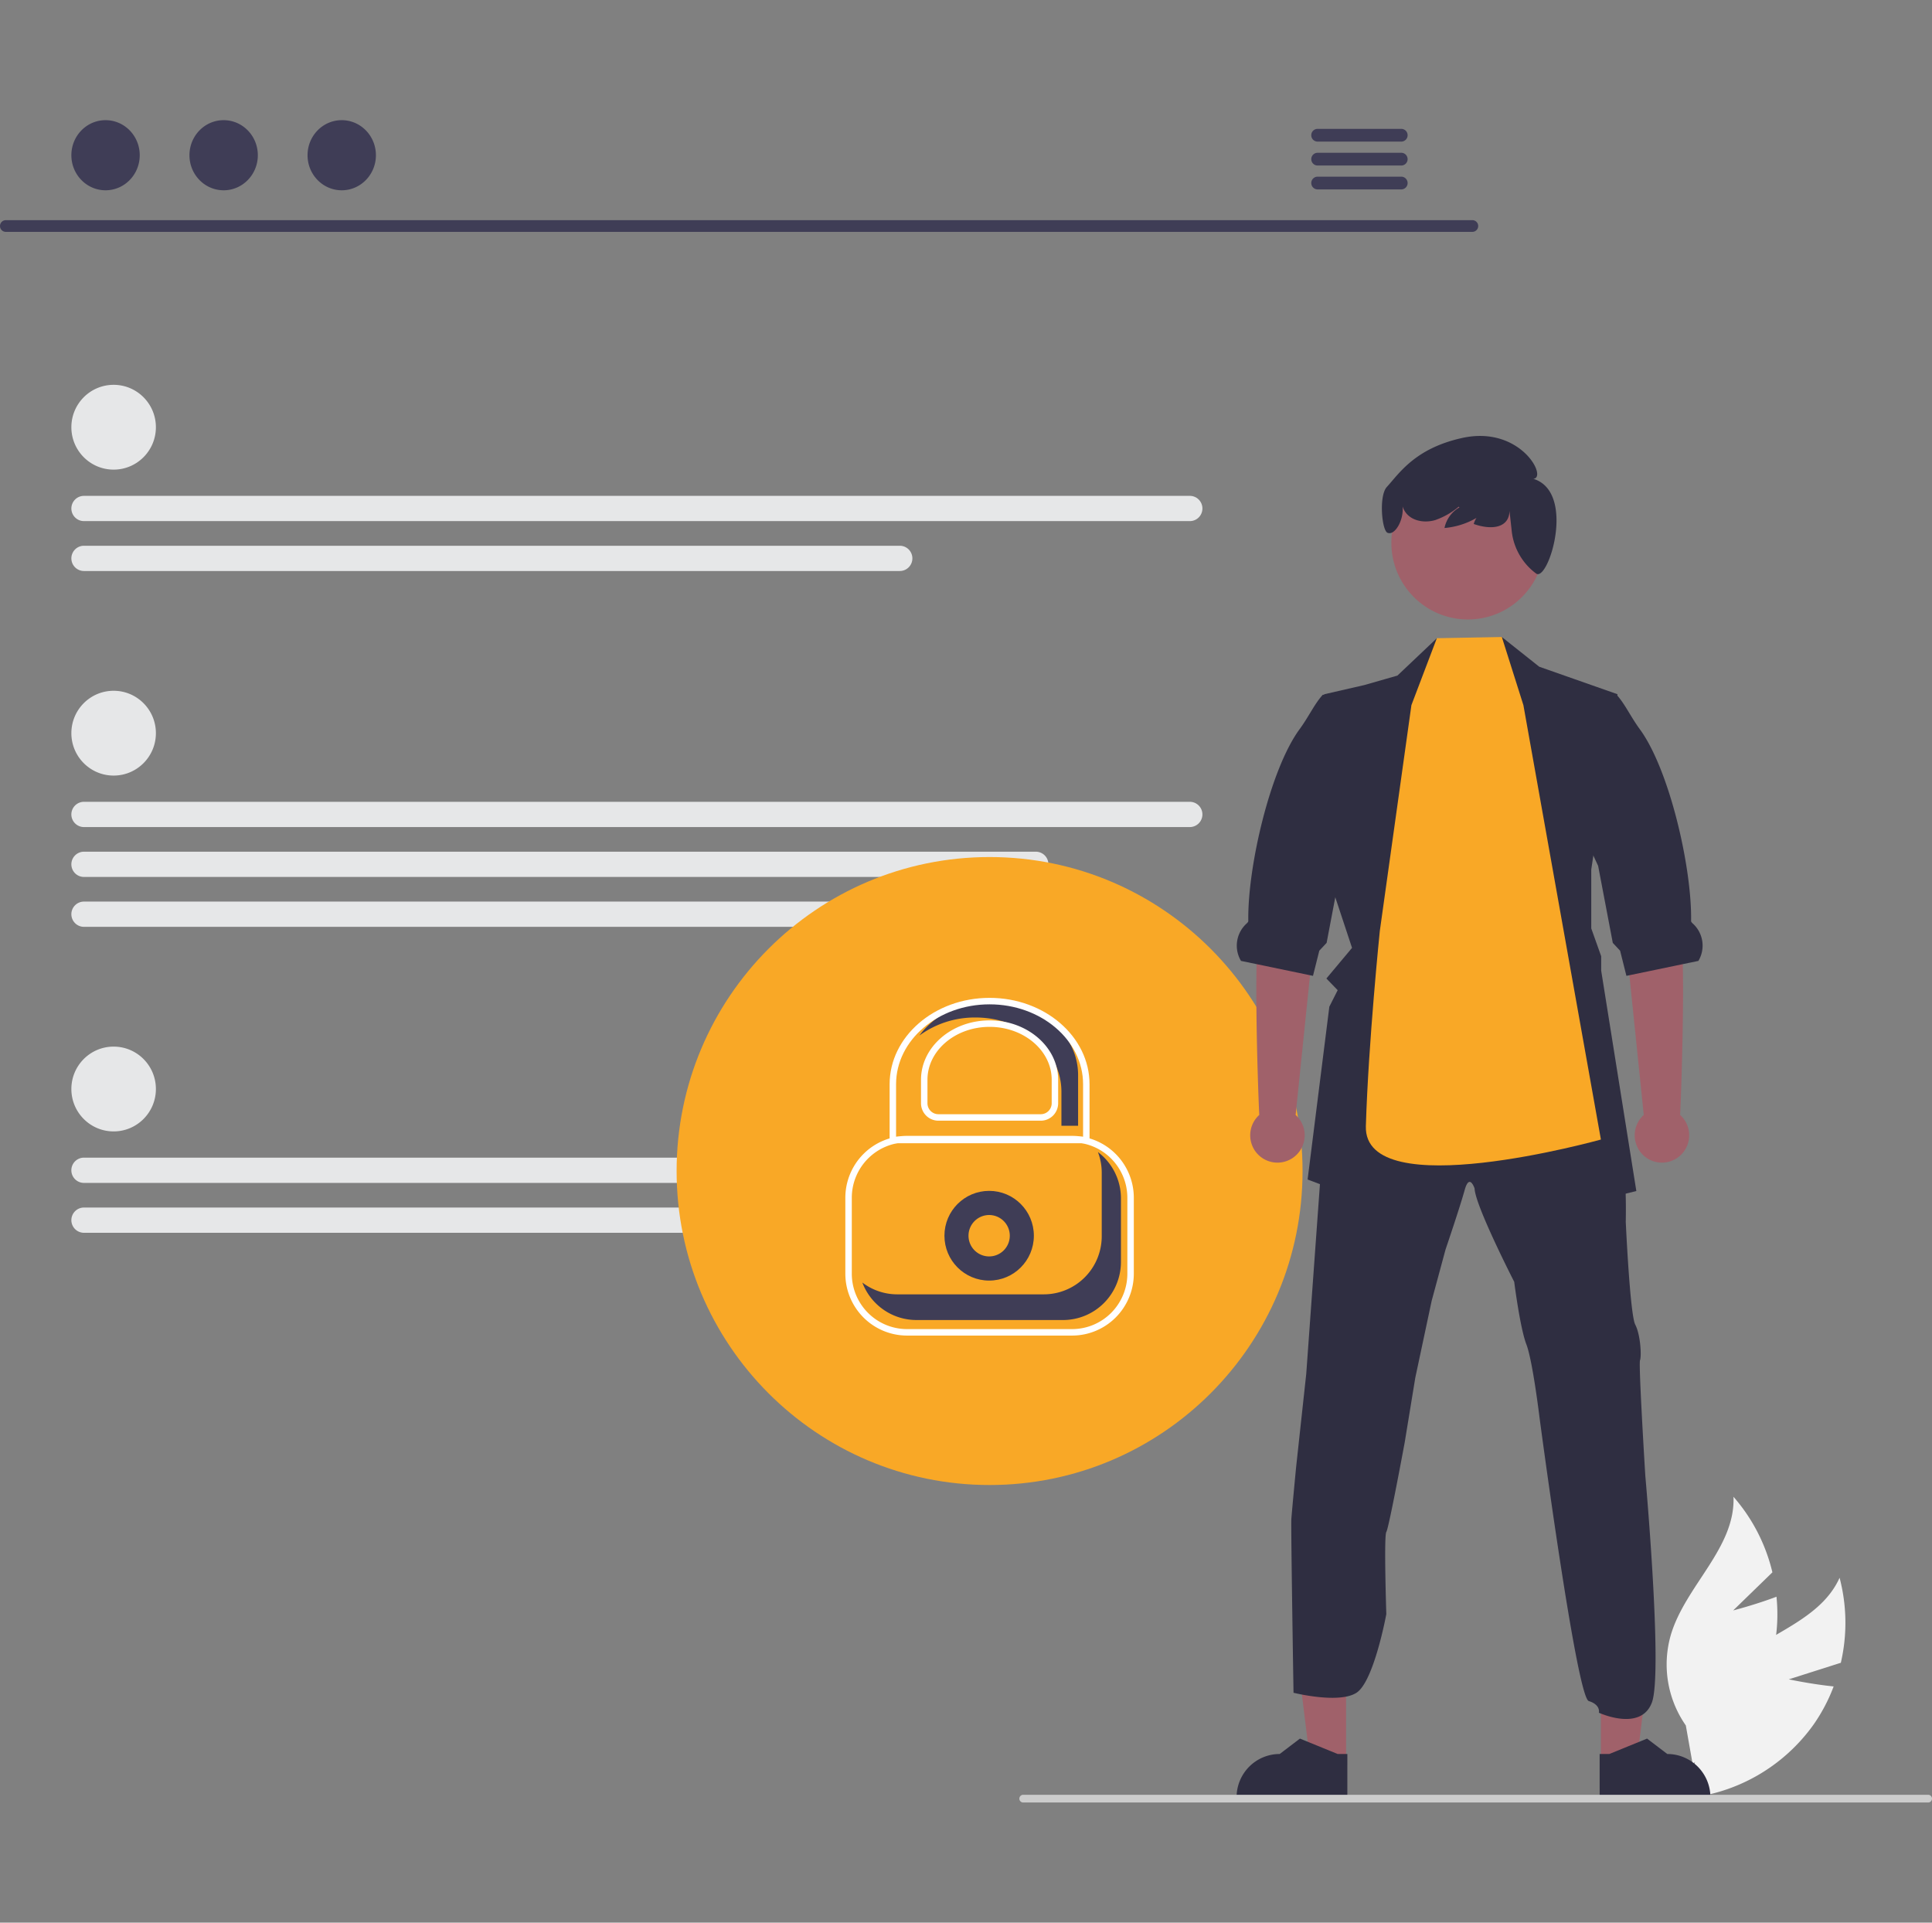 <svg width="402" height="400" fill="none" xmlns="http://www.w3.org/2000/svg"><rect width="100%" height="100%" fill="#808080" stroke="none"/><g clip-path="url(#clip0_1122_7414)"><path d="M372.203 349.378l10.829-3.446a36.884 36.884 0 00-.261-17.689c-4.351 9.703-17.114 12.081-24.387 19.825a22.138 22.138 0 00-4.901 8.514 22.187 22.187 0 00-.739 9.803l-2.278 7.752a36.873 36.873 0 0015.122-4.712 36.986 36.986 0 0011.766-10.631 35.804 35.804 0 004.182-7.941c-4.618-.463-9.333-1.475-9.333-1.475z" fill="#F2F2F2"/><path d="M360.632 335.042l8.16-7.928a36.813 36.813 0 00-8.098-15.716c.42 10.631-9.947 18.469-13.013 28.654a22.166 22.166 0 003.095 18.917l1.408 7.958a36.978 36.978 0 0011.44-10.983 37.117 37.117 0 005.805-14.778 35.88 35.88 0 00.212-8.978c-4.339 1.651-9.009 2.854-9.009 2.854z" fill="#F2F2F2"/><path d="M306.386 48.239H1.187A1.212 1.212 0 010 47.02a1.22 1.22 0 011.188-1.217h305.199c.318.007.62.138.842.365a1.22 1.22 0 010 1.704 1.212 1.212 0 01-.842.366zM21.962 39.588c3.929 0 7.113-3.266 7.113-7.294S25.891 25 21.962 25c-3.928 0-7.112 3.266-7.112 7.294s3.184 7.294 7.112 7.294zM46.534 39.588c3.928 0 7.113-3.266 7.113-7.294S50.462 25 46.534 25c-3.928 0-7.113 3.266-7.113 7.294s3.185 7.294 7.113 7.294zM71.106 39.588c3.928 0 7.112-3.266 7.112-7.294S75.034 25 71.106 25c-3.929 0-7.113 3.266-7.113 7.294s3.184 7.294 7.113 7.294zM291.592 26.808h-17.454a1.32 1.32 0 00-1.296 1.326 1.32 1.32 0 001.296 1.326h17.454a1.32 1.32 0 001.296-1.326 1.32 1.32 0 00-1.296-1.326zM291.592 31.784h-17.454a1.32 1.32 0 00-.918.398 1.33 1.33 0 000 1.856c.242.248.572.39.918.398h17.454a1.32 1.32 0 001.296-1.326c0-.347-.136-.68-.378-.928a1.32 1.32 0 00-.918-.398zM291.592 36.754h-17.454a1.32 1.32 0 00-.918.397 1.33 1.33 0 000 1.857c.242.248.572.39.918.397h17.454a1.32 1.32 0 001.296-1.325c0-.347-.136-.68-.378-.929a1.32 1.32 0 00-.918-.397z" fill="#3F3D56"/><path d="M23.643 97.703c4.857 0 8.794-3.949 8.794-8.82 0-4.872-3.937-8.822-8.794-8.822-4.856 0-8.793 3.95-8.793 8.821 0 4.872 3.937 8.821 8.793 8.821zM247.573 108.415H17.468c-.694 0-1.36-.277-1.851-.769a2.632 2.632 0 010-3.715 2.612 2.612 0 011.851-.769h230.105c.695 0 1.361.276 1.852.769a2.632 2.632 0 010 3.715 2.617 2.617 0 01-1.852.769zM187.224 118.794H17.468c-.694 0-1.36-.276-1.851-.769a2.632 2.632 0 010-3.715 2.613 2.613 0 011.851-.769h169.756c.695 0 1.361.276 1.852.769a2.633 2.633 0 010 3.715 2.612 2.612 0 01-1.852.769zM23.643 235.384c4.857 0 8.794-3.949 8.794-8.821s-3.937-8.821-8.794-8.821c-4.856 0-8.793 3.949-8.793 8.821s3.937 8.821 8.793 8.821zM247.573 246.096H17.468a2.617 2.617 0 01-2.423-1.621 2.635 2.635 0 01.57-2.865 2.621 2.621 0 011.853-.768h230.105c.73.041 1.418.354 1.929.877.511.524.809 1.22.835 1.953a2.586 2.586 0 01-.879 1.789 2.585 2.585 0 01-1.885.635zM187.224 256.475H17.468c-.694 0-1.36-.277-1.851-.769a2.632 2.632 0 010-3.715 2.614 2.614 0 011.851-.77h169.756c.695 0 1.361.277 1.852.77a2.629 2.629 0 01-1.852 4.484zM23.643 161.354c4.857 0 8.794-3.949 8.794-8.821s-3.937-8.821-8.794-8.821c-4.856 0-8.793 3.949-8.793 8.821s3.937 8.821 8.793 8.821zM247.573 172.066H17.468c-.694 0-1.36-.277-1.851-.77a2.628 2.628 0 010-3.714 2.613 2.613 0 011.851-.77h230.105c.695 0 1.361.277 1.852.77a2.629 2.629 0 01-1.852 4.484zM215.529 182.445H17.469c-.695 0-1.361-.277-1.852-.769a2.632 2.632 0 010-3.715 2.614 2.614 0 011.851-.77H215.53c.695 0 1.361.277 1.852.77a2.629 2.629 0 01-1.852 4.484zM202.086 192.824H17.468c-.694 0-1.36-.276-1.851-.769a2.632 2.632 0 010-3.715 2.613 2.613 0 011.851-.769h184.618c.695 0 1.361.276 1.852.769a2.633 2.633 0 010 3.715 2.612 2.612 0 01-1.852.769z" fill="#E6E7E8"/><path d="M205.906 308.95c35.966 0 65.122-29.246 65.122-65.323s-29.156-65.324-65.122-65.324c-35.965 0-65.121 29.247-65.121 65.324s29.156 65.323 65.121 65.323z" fill="#F9A826"/><path d="M205.817 266.418c5.138 0 9.303-4.178 9.303-9.332 0-5.154-4.165-9.332-9.303-9.332-5.138 0-9.303 4.178-9.303 9.332 0 5.154 4.165 9.332 9.303 9.332z" fill="#3F3D56"/><path d="M205.817 261.393a4.3 4.3 0 004.294-4.307 4.301 4.301 0 00-4.294-4.307 4.301 4.301 0 00-4.294 4.307 4.3 4.3 0 004.294 4.307z" fill="#F9A826"/><path d="M223.086 277.859h-34.359a12.825 12.825 0 01-9.07-3.774 12.91 12.91 0 01-3.763-9.097v-15.803a12.91 12.91 0 013.763-9.098 12.83 12.83 0 019.07-3.774h34.359a12.83 12.83 0 019.07 3.774 12.907 12.907 0 013.762 9.098v15.803a12.905 12.905 0 01-3.762 9.097 12.825 12.825 0 01-9.07 3.774zm-34.359-40.199a11.485 11.485 0 00-8.12 3.38 11.557 11.557 0 00-3.369 8.145v15.803a11.559 11.559 0 003.369 8.145 11.488 11.488 0 008.12 3.379h34.359a11.488 11.488 0 008.12-3.379 11.559 11.559 0 003.369-8.145v-15.803a11.557 11.557 0 00-3.369-8.145 11.485 11.485 0 00-8.12-3.38h-34.359z" fill="#fff"/><path d="M186.692 269.282h30.497a12.057 12.057 0 0011.137-7.465c.605-1.467.917-3.039.917-4.627v-13.224a12.073 12.073 0 00-.795-4.29 12.058 12.058 0 013.527 4.251 12.094 12.094 0 011.264 5.383v13.224a12.119 12.119 0 01-3.531 8.55 12.017 12.017 0 01-8.523 3.541h-30.497a12.02 12.02 0 01-6.841-2.141 12.083 12.083 0 01-4.418-5.66 11.967 11.967 0 007.263 2.458z" fill="#3F3D56"/><path d="M280.084 366.358l-7.493-.001-3.566-28.995h11.061l-.002 28.996z" fill="#A0616A"/><path d="M280.348 374.2l-23.045-.001v-.292a9.015 9.015 0 012.628-6.362 8.952 8.952 0 016.342-2.636h.001l4.209-3.203 7.854 3.204h2.012l-.001 9.29z" fill="#2F2E41"/><path d="M333.11 366.358l7.494-.001 3.565-28.995h-11.061l.002 28.996z" fill="#A0616A"/><path d="M332.846 374.2l23.045-.001v-.292a9.015 9.015 0 00-2.628-6.362 8.952 8.952 0 00-6.342-2.636h-.001l-4.209-3.203-7.854 3.204h-2.012l.001 9.29zM268.696 316.054c.11-1.654.99-10.804.99-10.804l2.108-19.405 3.715-51.437.243-3.367 19.46-3.748 13.3-6.396 15.809 5.069 12.31 4.631s.021 1.982.116 4.376c.126 3.135.347 6.978.874 7.977.88 1.765.659 11.243.659 11.243s.875 19.283 1.976 21.398c1.101 2.114 1.323 6.517.991 7.4-.332.883 1.101 24.04 1.101 24.04s3.679 40.981 1.371 47.16c-2.308 6.179-11.03 2.132-11.03 2.132s.422-1.65-2.108-2.427c-2.529-.777-10.233-58.885-10.233-58.885s-1.434-11.915-2.751-15.329c-1.317-3.415-2.529-13.009-2.529-13.009s-8.137-15.879-8.242-19.41c0 0-1.064-3.304-2.071.333-1.006 3.637-3.973 12.348-3.973 12.348l-2.893 10.699-3.404 15.985-2.203 13.458s-3.299 17.861-3.826 18.632c-.527.772 0 17.09 0 17.09s-2.55 13.896-6.154 16.323c-3.605 2.426-13.154.038-13.154.038s-.563-34.46-.452-36.115z" fill="#2F2E41"/><path d="M276.998 184.128l4.326 13.072-5.338 6.374 2.351 2.427-1.734 3.43-4.522 35.955 24.788 9.43 8.347-10.498 6.582 10.498 28.683-7.03-7.315-45.85v-2.997l-2.065-5.788v-12.253l5.453-36.473-16.278-5.719-7.782-6.179-2.519 8.69-10.724-1.914-.279-6.528-8.205 7.776-6.909 1.976-8.272 1.898-1.054 2.643 2.107-.528-.342 34.385.701 3.203z" fill="#2F2E41"/><path d="M269.589 231.957l4.163-40.421 1.098-16.637-11.652-2.113s.462 11.895-1.065 18.607c-1.506 6.623-.199 39.677-.106 40.561a5.684 5.684 0 00-1.73 2.896 5.706 5.706 0 00.212 3.37 5.662 5.662 0 005.294 3.66 5.665 5.665 0 005.297-3.655 5.695 5.695 0 00-1.511-6.268z" fill="#A0616A"/><path d="M258.222 199.912l3.241.671 11.119 2.31.617.127 1.312-5.233 1.523-1.628 2.898-15.235.153-.792 4.379-9.388 3.029-28.217-11.266 2.03a2.597 2.597 0 00-.163.185c-1.618 1.84-2.772 4.398-4.659 6.972-6.139 8.379-10.849 28.735-10.665 39.888.005.18-.179.375-.4.576a6.202 6.202 0 00-1.118 7.734z" fill="#2F2E41"/><path d="M342.025 231.957l-4.163-40.421-1.099-16.637 11.652-2.113s-.462 11.895 1.065 18.607c1.506 6.623.2 39.677.107 40.561a5.69 5.69 0 011.517 6.266 5.675 5.675 0 01-5.294 3.66 5.665 5.665 0 01-5.297-3.655 5.703 5.703 0 011.512-6.268z" fill="#A0616A"/><path d="M353.391 199.912l-3.241.671-11.119 2.31-.616.127-1.313-5.233-1.522-1.628-2.899-15.235-.152-.792-4.379-9.388 1.001-28.217 7.235 2.03c.058.058.111.122.163.185 1.618 1.84 2.772 4.398 4.659 6.972 6.139 8.379 10.849 28.735 10.665 39.888-.005.18.179.375.401.576a6.202 6.202 0 011.117 7.734z" fill="#2F2E41"/><path d="M293.678 146.702l5.294-13.927 13.522-.249 4.487 14.176 16.127 90.373s-49.408 13.801-48.907-2.789c.527-17.444 2.905-40.615 2.905-40.615l6.572-46.969z" fill="#F9A826"/><path d="M305.43 128.879c8.798 0 15.929-7.153 15.929-15.978 0-8.824-7.131-15.978-15.929-15.978-8.797 0-15.928 7.154-15.928 15.978 0 8.825 7.131 15.978 15.928 15.978z" fill="#A0616A"/><path d="M288.563 101.31c2.593-2.831 5.836-8.014 15.661-10.19 12.14-2.69 17.876 8.311 14.815 8.492 8.952 2.719 3.201 21.302.635 19.743a12.64 12.64 0 01-3.468-3.844 12.663 12.663 0 01-1.632-4.836l-.487-4.397c-.07 3.578-3.716 4.051-7.44 2.734a4.687 4.687 0 013.301-3.261 15.953 15.953 0 01-9.386 4.097 6.421 6.421 0 013.107-4.289l-.147-.145a15.337 15.337 0 01-4.924 2.797c-2.053.59-4.513.271-5.92-1.341a4.378 4.378 0 01-.841-1.519c.304 2.833-1.591 6.068-3.063 5.513-1.224-.239-1.938-7.669-.211-9.554z" fill="#2F2E41"/><path d="M402 374.198a.804.804 0 01-.493.742.804.804 0 01-.307.06H212.899a.798.798 0 01-.8-.802.801.801 0 01.8-.802H401.2a.786.786 0 01.566.234.791.791 0 01.234.568z" fill="#CCC"/><path d="M206.435 208.208c-6.369 0-11.968 2.892-15.138 7.234a19.527 19.527 0 0111.672-3.757c9.863 0 17.887 6.931 17.887 15.45v7.081h3.467v-10.559c0-8.518-8.024-15.449-17.888-15.449z" fill="#3F3D56"/><path d="M226.705 237.84h-41.597v-12.277c0-9.905 9.33-17.963 20.798-17.963 11.469 0 20.799 8.058 20.799 17.963v12.277zm-40.254-1.348h38.91v-10.929c0-9.162-8.727-16.616-19.455-16.616-10.727 0-19.455 7.454-19.455 16.616v10.929z" fill="#fff"/><path d="M216.56 233.153h-21.307a3.613 3.613 0 01-2.555-1.063 3.636 3.636 0 01-1.06-2.564v-4.885c0-6.813 6.401-12.354 14.268-12.354 7.868 0 14.269 5.541 14.269 12.354v4.885a3.636 3.636 0 01-1.06 2.564 3.613 3.613 0 01-2.555 1.063zm-10.654-19.519c-7.126 0-12.924 4.937-12.924 11.006v4.886c0 .604.24 1.184.666 1.611a2.266 2.266 0 001.605.668h21.307c.602 0 1.179-.241 1.605-.668a2.282 2.282 0 00.666-1.611v-4.886c0-6.069-5.798-11.006-12.925-11.006z" fill="#fff"/></g><defs><clipPath id="clip0_1122_7414"><path fill="#fff" transform="translate(0 25)" d="M0 0h402v350H0z"/></clipPath></defs></svg>